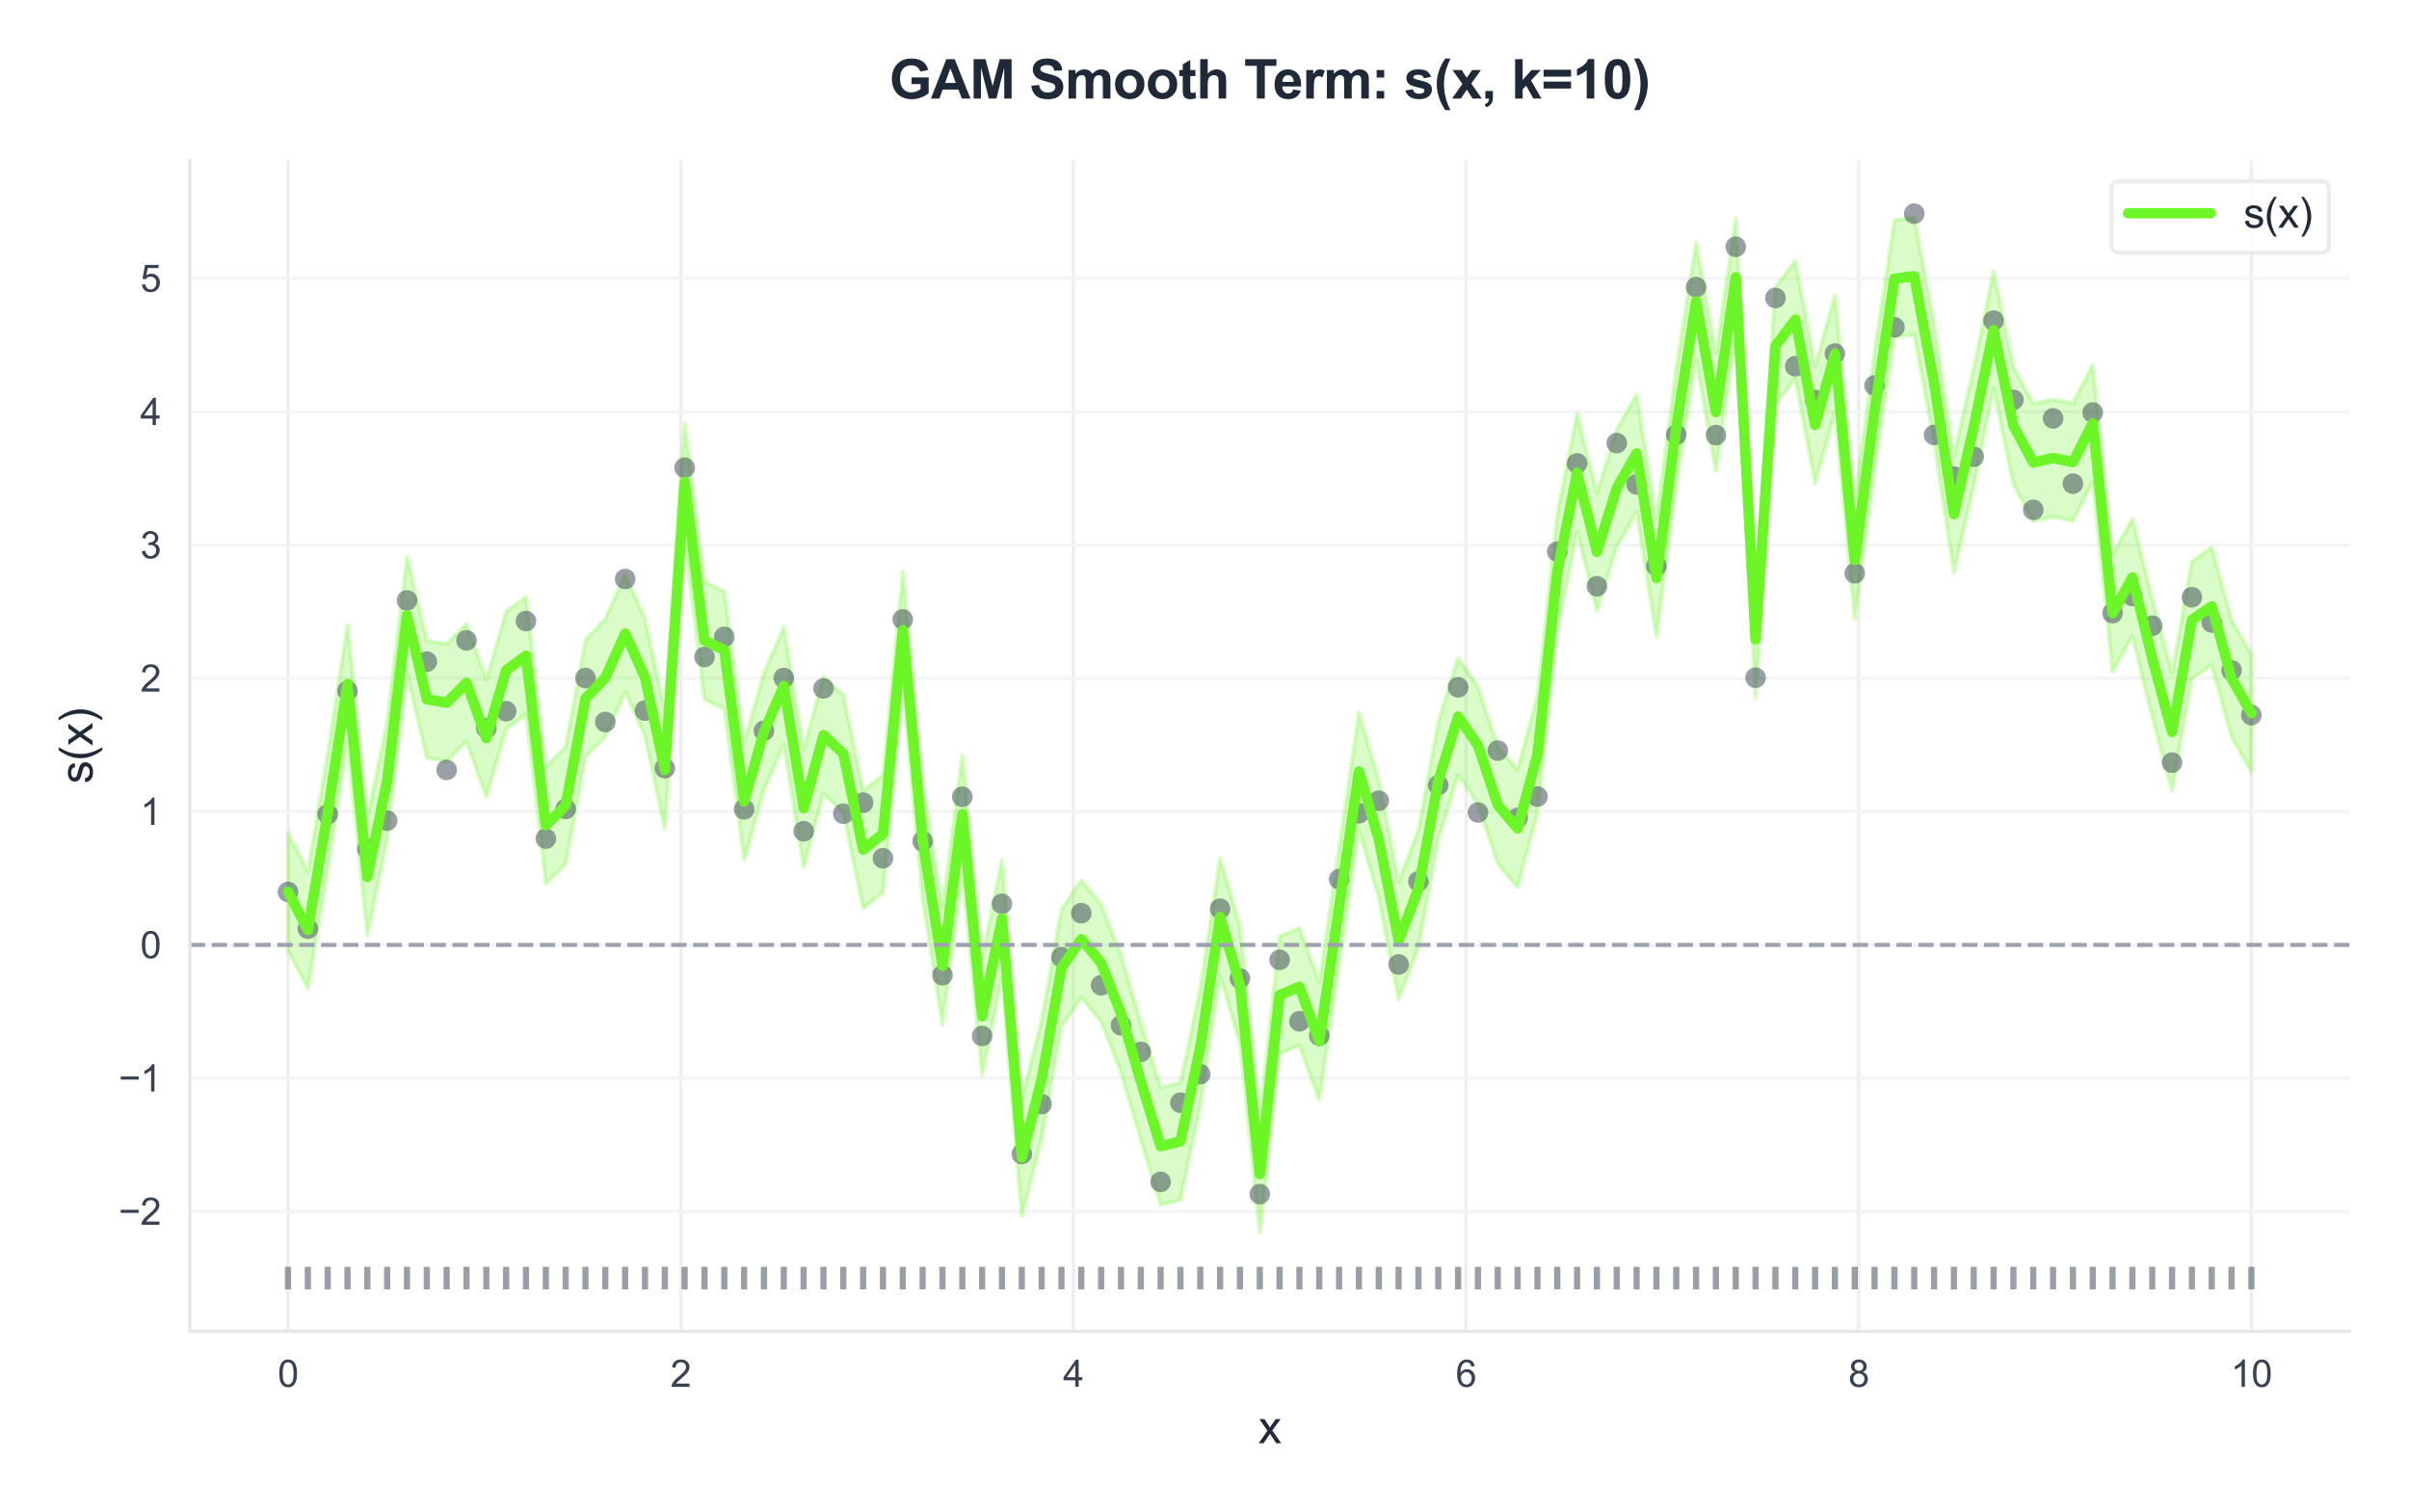 <?xml version="1.0" encoding="utf-8" standalone="no"?>
<!DOCTYPE svg PUBLIC "-//W3C//DTD SVG 1.1//EN"
  "http://www.w3.org/Graphics/SVG/1.1/DTD/svg11.dtd">
<svg xmlns:xlink="http://www.w3.org/1999/xlink" viewBox="0 0 583.534 366.154" xmlns="http://www.w3.org/2000/svg" version="1.1">
 <defs>
  <style type="text/css">*{stroke-linejoin: round; stroke-linecap: butt}</style>
 </defs>
 <g id="figure_1">
  <g id="patch_1">
   <path d="M 0 366.154 
L 583.534 366.154 
L 583.534 0 
L 0 0 
z
" style="fill: #ffffff"/>
  </g>
  <g id="axes_1">
   <g id="patch_2">
    <path d="M 45.984 322.464 
L 569.134 322.464 
L 569.134 38.864 
L 45.984 38.864 
z
" style="fill: #ffffff"/>
   </g>
   <g id="matplotlib.axis_1">
    <g id="xtick_1">
     <g id="line2d_1">
      <path d="M 69.764 322.464 
L 69.764 38.864 
" clip-path="url(#pe65f3ae5a9)" style="fill: none; stroke: #eeeeee; stroke-width: 0.8; stroke-linecap: round"/>
     </g>
     <g id="text_1">
      <!-- 0 -->
      <g style="fill: #374151" transform="translate(67.261 335.906) scale(0.09 -0.09)">
       <defs>
        <path id="ArialMT-30" d="M 266 2259 
Q 266 3072 433 3567 
Q 600 4063 929 4331 
Q 1259 4600 1759 4600 
Q 2128 4600 2406 4451 
Q 2684 4303 2865 4023 
Q 3047 3744 3150 3342 
Q 3253 2941 3253 2259 
Q 3253 1453 3087 958 
Q 2922 463 2592 192 
Q 2263 -78 1759 -78 
Q 1097 -78 719 397 
Q 266 969 266 2259 
z
M 844 2259 
Q 844 1131 1108 757 
Q 1372 384 1759 384 
Q 2147 384 2411 759 
Q 2675 1134 2675 2259 
Q 2675 3391 2411 3762 
Q 2147 4134 1753 4134 
Q 1366 4134 1134 3806 
Q 844 3388 844 2259 
z
" transform="scale(0.016)"/>
       </defs>
       <use xlink:href="#ArialMT-30"/>
      </g>
     </g>
    </g>
    <g id="xtick_2">
     <g id="line2d_2">
      <path d="M 164.882 322.464 
L 164.882 38.864 
" clip-path="url(#pe65f3ae5a9)" style="fill: none; stroke: #eeeeee; stroke-width: 0.8; stroke-linecap: round"/>
     </g>
     <g id="text_2">
      <!-- 2 -->
      <g style="fill: #374151" transform="translate(162.38 335.906) scale(0.09 -0.09)">
       <defs>
        <path id="ArialMT-32" d="M 3222 541 
L 3222 0 
L 194 0 
Q 188 203 259 391 
Q 375 700 629 1000 
Q 884 1300 1366 1694 
Q 2113 2306 2375 2664 
Q 2638 3022 2638 3341 
Q 2638 3675 2398 3904 
Q 2159 4134 1775 4134 
Q 1369 4134 1125 3890 
Q 881 3647 878 3216 
L 300 3275 
Q 359 3922 746 4261 
Q 1134 4600 1788 4600 
Q 2447 4600 2831 4234 
Q 3216 3869 3216 3328 
Q 3216 3053 3103 2787 
Q 2991 2522 2730 2228 
Q 2469 1934 1863 1422 
Q 1356 997 1212 845 
Q 1069 694 975 541 
L 3222 541 
z
" transform="scale(0.016)"/>
       </defs>
       <use xlink:href="#ArialMT-32"/>
      </g>
     </g>
    </g>
    <g id="xtick_3">
     <g id="line2d_3">
      <path d="M 260 322.464 
L 260 38.864 
" clip-path="url(#pe65f3ae5a9)" style="fill: none; stroke: #eeeeee; stroke-width: 0.8; stroke-linecap: round"/>
     </g>
     <g id="text_3">
      <!-- 4 -->
      <g style="fill: #374151" transform="translate(257.498 335.906) scale(0.09 -0.09)">
       <defs>
        <path id="ArialMT-34" d="M 2069 0 
L 2069 1097 
L 81 1097 
L 81 1613 
L 2172 4581 
L 2631 4581 
L 2631 1613 
L 3250 1613 
L 3250 1097 
L 2631 1097 
L 2631 0 
L 2069 0 
z
M 2069 1613 
L 2069 3678 
L 634 1613 
L 2069 1613 
z
" transform="scale(0.016)"/>
       </defs>
       <use xlink:href="#ArialMT-34"/>
      </g>
     </g>
    </g>
    <g id="xtick_4">
     <g id="line2d_4">
      <path d="M 355.118 322.464 
L 355.118 38.864 
" clip-path="url(#pe65f3ae5a9)" style="fill: none; stroke: #eeeeee; stroke-width: 0.8; stroke-linecap: round"/>
     </g>
     <g id="text_4">
      <!-- 6 -->
      <g style="fill: #374151" transform="translate(352.616 335.906) scale(0.09 -0.09)">
       <defs>
        <path id="ArialMT-36" d="M 3184 3459 
L 2625 3416 
Q 2550 3747 2413 3897 
Q 2184 4138 1850 4138 
Q 1581 4138 1378 3988 
Q 1113 3794 959 3422 
Q 806 3050 800 2363 
Q 1003 2672 1297 2822 
Q 1591 2972 1913 2972 
Q 2475 2972 2870 2558 
Q 3266 2144 3266 1488 
Q 3266 1056 3080 686 
Q 2894 316 2569 119 
Q 2244 -78 1831 -78 
Q 1128 -78 684 439 
Q 241 956 241 2144 
Q 241 3472 731 4075 
Q 1159 4600 1884 4600 
Q 2425 4600 2770 4297 
Q 3116 3994 3184 3459 
z
M 888 1484 
Q 888 1194 1011 928 
Q 1134 663 1356 523 
Q 1578 384 1822 384 
Q 2178 384 2434 671 
Q 2691 959 2691 1453 
Q 2691 1928 2437 2201 
Q 2184 2475 1800 2475 
Q 1419 2475 1153 2201 
Q 888 1928 888 1484 
z
" transform="scale(0.016)"/>
       </defs>
       <use xlink:href="#ArialMT-36"/>
      </g>
     </g>
    </g>
    <g id="xtick_5">
     <g id="line2d_5">
      <path d="M 450.236 322.464 
L 450.236 38.864 
" clip-path="url(#pe65f3ae5a9)" style="fill: none; stroke: #eeeeee; stroke-width: 0.8; stroke-linecap: round"/>
     </g>
     <g id="text_5">
      <!-- 8 -->
      <g style="fill: #374151" transform="translate(447.734 335.906) scale(0.09 -0.09)">
       <defs>
        <path id="ArialMT-38" d="M 1131 2484 
Q 781 2613 612 2850 
Q 444 3088 444 3419 
Q 444 3919 803 4259 
Q 1163 4600 1759 4600 
Q 2359 4600 2725 4251 
Q 3091 3903 3091 3403 
Q 3091 3084 2923 2848 
Q 2756 2613 2416 2484 
Q 2838 2347 3058 2040 
Q 3278 1734 3278 1309 
Q 3278 722 2862 322 
Q 2447 -78 1769 -78 
Q 1091 -78 675 323 
Q 259 725 259 1325 
Q 259 1772 486 2073 
Q 713 2375 1131 2484 
z
M 1019 3438 
Q 1019 3113 1228 2906 
Q 1438 2700 1772 2700 
Q 2097 2700 2305 2904 
Q 2513 3109 2513 3406 
Q 2513 3716 2298 3927 
Q 2084 4138 1766 4138 
Q 1444 4138 1231 3931 
Q 1019 3725 1019 3438 
z
M 838 1322 
Q 838 1081 952 856 
Q 1066 631 1291 507 
Q 1516 384 1775 384 
Q 2178 384 2440 643 
Q 2703 903 2703 1303 
Q 2703 1709 2433 1975 
Q 2163 2241 1756 2241 
Q 1359 2241 1098 1978 
Q 838 1716 838 1322 
z
" transform="scale(0.016)"/>
       </defs>
       <use xlink:href="#ArialMT-38"/>
      </g>
     </g>
    </g>
    <g id="xtick_6">
     <g id="line2d_6">
      <path d="M 545.355 322.464 
L 545.355 38.864 
" clip-path="url(#pe65f3ae5a9)" style="fill: none; stroke: #eeeeee; stroke-width: 0.8; stroke-linecap: round"/>
     </g>
     <g id="text_6">
      <!-- 10 -->
      <g style="fill: #374151" transform="translate(540.35 335.906) scale(0.09 -0.09)">
       <defs>
        <path id="ArialMT-31" d="M 2384 0 
L 1822 0 
L 1822 3584 
Q 1619 3391 1289 3197 
Q 959 3003 697 2906 
L 697 3450 
Q 1169 3672 1522 3987 
Q 1875 4303 2022 4600 
L 2384 4600 
L 2384 0 
z
" transform="scale(0.016)"/>
       </defs>
       <use xlink:href="#ArialMT-31"/>
       <use xlink:href="#ArialMT-30" transform="translate(55.615 0)"/>
      </g>
     </g>
    </g>
    <g id="text_7">
     <!-- x -->
     <g style="fill: #1f2937" transform="translate(304.809 349.568) scale(0.11 -0.11)">
      <defs>
       <path id="ArialMT-78" d="M 47 0 
L 1259 1725 
L 138 3319 
L 841 3319 
L 1350 2541 
Q 1494 2319 1581 2169 
Q 1719 2375 1834 2534 
L 2394 3319 
L 3066 3319 
L 1919 1756 
L 3153 0 
L 2463 0 
L 1781 1031 
L 1600 1309 
L 728 0 
L 47 0 
z
" transform="scale(0.016)"/>
      </defs>
      <use xlink:href="#ArialMT-78"/>
     </g>
    </g>
   </g>
   <g id="matplotlib.axis_2">
    <g id="ytick_1">
     <g id="line2d_7">
      <path d="M 45.984 293.431 
L 569.134 293.431 
" clip-path="url(#pe65f3ae5a9)" style="fill: none; stroke: #f3f4f6; stroke-width: 0.8; stroke-linecap: round"/>
     </g>
     <g id="text_8">
      <!-- −2 -->
      <g style="fill: #374151" transform="translate(28.723 296.652) scale(0.09 -0.09)">
       <defs>
        <path id="ArialMT-2212" d="M 3381 1997 
L 356 1997 
L 356 2522 
L 3381 2522 
L 3381 1997 
z
" transform="scale(0.016)"/>
       </defs>
       <use xlink:href="#ArialMT-2212"/>
       <use xlink:href="#ArialMT-32" transform="translate(58.398 0)"/>
      </g>
     </g>
    </g>
    <g id="ytick_2">
     <g id="line2d_8">
      <path d="M 45.984 261.147 
L 569.134 261.147 
" clip-path="url(#pe65f3ae5a9)" style="fill: none; stroke: #f3f4f6; stroke-width: 0.8; stroke-linecap: round"/>
     </g>
     <g id="text_9">
      <!-- −1 -->
      <g style="fill: #374151" transform="translate(28.723 264.368) scale(0.09 -0.09)">
       <use xlink:href="#ArialMT-2212"/>
       <use xlink:href="#ArialMT-31" transform="translate(58.398 0)"/>
      </g>
     </g>
    </g>
    <g id="ytick_3">
     <g id="line2d_9">
      <path d="M 45.984 228.864 
L 569.134 228.864 
" clip-path="url(#pe65f3ae5a9)" style="fill: none; stroke: #f3f4f6; stroke-width: 0.8; stroke-linecap: round"/>
     </g>
     <g id="text_10">
      <!-- 0 -->
      <g style="fill: #374151" transform="translate(33.979 232.085) scale(0.09 -0.09)">
       <use xlink:href="#ArialMT-30"/>
      </g>
     </g>
    </g>
    <g id="ytick_4">
     <g id="line2d_10">
      <path d="M 45.984 196.58 
L 569.134 196.58 
" clip-path="url(#pe65f3ae5a9)" style="fill: none; stroke: #f3f4f6; stroke-width: 0.8; stroke-linecap: round"/>
     </g>
     <g id="text_11">
      <!-- 1 -->
      <g style="fill: #374151" transform="translate(33.979 199.801) scale(0.09 -0.09)">
       <use xlink:href="#ArialMT-31"/>
      </g>
     </g>
    </g>
    <g id="ytick_5">
     <g id="line2d_11">
      <path d="M 45.984 164.297 
L 569.134 164.297 
" clip-path="url(#pe65f3ae5a9)" style="fill: none; stroke: #f3f4f6; stroke-width: 0.8; stroke-linecap: round"/>
     </g>
     <g id="text_12">
      <!-- 2 -->
      <g style="fill: #374151" transform="translate(33.979 167.518) scale(0.09 -0.09)">
       <use xlink:href="#ArialMT-32"/>
      </g>
     </g>
    </g>
    <g id="ytick_6">
     <g id="line2d_12">
      <path d="M 45.984 132.013 
L 569.134 132.013 
" clip-path="url(#pe65f3ae5a9)" style="fill: none; stroke: #f3f4f6; stroke-width: 0.8; stroke-linecap: round"/>
     </g>
     <g id="text_13">
      <!-- 3 -->
      <g style="fill: #374151" transform="translate(33.979 135.234) scale(0.09 -0.09)">
       <defs>
        <path id="ArialMT-33" d="M 269 1209 
L 831 1284 
Q 928 806 1161 595 
Q 1394 384 1728 384 
Q 2125 384 2398 659 
Q 2672 934 2672 1341 
Q 2672 1728 2419 1979 
Q 2166 2231 1775 2231 
Q 1616 2231 1378 2169 
L 1441 2663 
Q 1497 2656 1531 2656 
Q 1891 2656 2178 2843 
Q 2466 3031 2466 3422 
Q 2466 3731 2256 3934 
Q 2047 4138 1716 4138 
Q 1388 4138 1169 3931 
Q 950 3725 888 3313 
L 325 3413 
Q 428 3978 793 4289 
Q 1159 4600 1703 4600 
Q 2078 4600 2393 4439 
Q 2709 4278 2876 4000 
Q 3044 3722 3044 3409 
Q 3044 3113 2884 2869 
Q 2725 2625 2413 2481 
Q 2819 2388 3044 2092 
Q 3269 1797 3269 1353 
Q 3269 753 2831 336 
Q 2394 -81 1725 -81 
Q 1122 -81 723 278 
Q 325 638 269 1209 
z
" transform="scale(0.016)"/>
       </defs>
       <use xlink:href="#ArialMT-33"/>
      </g>
     </g>
    </g>
    <g id="ytick_7">
     <g id="line2d_13">
      <path d="M 45.984 99.73 
L 569.134 99.73 
" clip-path="url(#pe65f3ae5a9)" style="fill: none; stroke: #f3f4f6; stroke-width: 0.8; stroke-linecap: round"/>
     </g>
     <g id="text_14">
      <!-- 4 -->
      <g style="fill: #374151" transform="translate(33.979 102.951) scale(0.09 -0.09)">
       <use xlink:href="#ArialMT-34"/>
      </g>
     </g>
    </g>
    <g id="ytick_8">
     <g id="line2d_14">
      <path d="M 45.984 67.446 
L 569.134 67.446 
" clip-path="url(#pe65f3ae5a9)" style="fill: none; stroke: #f3f4f6; stroke-width: 0.8; stroke-linecap: round"/>
     </g>
     <g id="text_15">
      <!-- 5 -->
      <g style="fill: #374151" transform="translate(33.979 70.667) scale(0.09 -0.09)">
       <defs>
        <path id="ArialMT-35" d="M 266 1200 
L 856 1250 
Q 922 819 1161 601 
Q 1400 384 1738 384 
Q 2144 384 2425 690 
Q 2706 997 2706 1503 
Q 2706 1984 2436 2262 
Q 2166 2541 1728 2541 
Q 1456 2541 1237 2417 
Q 1019 2294 894 2097 
L 366 2166 
L 809 4519 
L 3088 4519 
L 3088 3981 
L 1259 3981 
L 1013 2750 
Q 1425 3038 1878 3038 
Q 2478 3038 2890 2622 
Q 3303 2206 3303 1553 
Q 3303 931 2941 478 
Q 2500 -78 1738 -78 
Q 1113 -78 717 272 
Q 322 622 266 1200 
z
" transform="scale(0.016)"/>
       </defs>
       <use xlink:href="#ArialMT-35"/>
      </g>
     </g>
    </g>
    <g id="text_16">
     <!-- s(x) -->
     <g style="fill: #1f2937" transform="translate(22.408 189.826) rotate(-90) scale(0.11 -0.11)">
      <defs>
       <path id="ArialMT-73" d="M 197 991 
L 753 1078 
Q 800 744 1014 566 
Q 1228 388 1613 388 
Q 2000 388 2187 545 
Q 2375 703 2375 916 
Q 2375 1106 2209 1216 
Q 2094 1291 1634 1406 
Q 1016 1563 777 1677 
Q 538 1791 414 1992 
Q 291 2194 291 2438 
Q 291 2659 392 2848 
Q 494 3038 669 3163 
Q 800 3259 1026 3326 
Q 1253 3394 1513 3394 
Q 1903 3394 2198 3281 
Q 2494 3169 2634 2976 
Q 2775 2784 2828 2463 
L 2278 2388 
Q 2241 2644 2061 2787 
Q 1881 2931 1553 2931 
Q 1166 2931 1000 2803 
Q 834 2675 834 2503 
Q 834 2394 903 2306 
Q 972 2216 1119 2156 
Q 1203 2125 1616 2013 
Q 2213 1853 2448 1751 
Q 2684 1650 2818 1456 
Q 2953 1263 2953 975 
Q 2953 694 2789 445 
Q 2625 197 2315 61 
Q 2006 -75 1616 -75 
Q 969 -75 630 194 
Q 291 463 197 991 
z
" transform="scale(0.016)"/>
       <path id="ArialMT-28" d="M 1497 -1347 
Q 1031 -759 709 28 
Q 388 816 388 1659 
Q 388 2403 628 3084 
Q 909 3875 1497 4659 
L 1900 4659 
Q 1522 4009 1400 3731 
Q 1209 3300 1100 2831 
Q 966 2247 966 1656 
Q 966 153 1900 -1347 
L 1497 -1347 
z
" transform="scale(0.016)"/>
       <path id="ArialMT-29" d="M 791 -1347 
L 388 -1347 
Q 1322 153 1322 1656 
Q 1322 2244 1188 2822 
Q 1081 3291 891 3722 
Q 769 4003 388 4659 
L 791 4659 
Q 1378 3875 1659 3084 
Q 1900 2403 1900 1659 
Q 1900 816 1576 28 
Q 1253 -759 791 -1347 
z
" transform="scale(0.016)"/>
      </defs>
      <use xlink:href="#ArialMT-73"/>
      <use xlink:href="#ArialMT-28" transform="translate(50 0)"/>
      <use xlink:href="#ArialMT-78" transform="translate(83.301 0)"/>
      <use xlink:href="#ArialMT-29" transform="translate(133.301 0)"/>
     </g>
    </g>
   </g>
   <g id="PathCollection_1">
    <defs>
     <path id="m4940ec270d" d="M 0 2.739 
L 0 -2.739 
" style="stroke: #374151; stroke-opacity: 0.5; stroke-width: 1.5"/>
    </defs>
    <g clip-path="url(#pe65f3ae5a9)">
     <use xlink:href="#m4940ec270d" x="69.764" y="309.573" style="fill: #374151; fill-opacity: 0.5; stroke: #374151; stroke-opacity: 0.5; stroke-width: 1.5"/>
     <use xlink:href="#m4940ec270d" x="74.568" y="309.573" style="fill: #374151; fill-opacity: 0.5; stroke: #374151; stroke-opacity: 0.5; stroke-width: 1.5"/>
     <use xlink:href="#m4940ec270d" x="79.372" y="309.573" style="fill: #374151; fill-opacity: 0.5; stroke: #374151; stroke-opacity: 0.5; stroke-width: 1.5"/>
     <use xlink:href="#m4940ec270d" x="84.176" y="309.573" style="fill: #374151; fill-opacity: 0.5; stroke: #374151; stroke-opacity: 0.5; stroke-width: 1.5"/>
     <use xlink:href="#m4940ec270d" x="88.98" y="309.573" style="fill: #374151; fill-opacity: 0.5; stroke: #374151; stroke-opacity: 0.5; stroke-width: 1.5"/>
     <use xlink:href="#m4940ec270d" x="93.784" y="309.573" style="fill: #374151; fill-opacity: 0.5; stroke: #374151; stroke-opacity: 0.5; stroke-width: 1.5"/>
     <use xlink:href="#m4940ec270d" x="98.587" y="309.573" style="fill: #374151; fill-opacity: 0.5; stroke: #374151; stroke-opacity: 0.5; stroke-width: 1.5"/>
     <use xlink:href="#m4940ec270d" x="103.391" y="309.573" style="fill: #374151; fill-opacity: 0.5; stroke: #374151; stroke-opacity: 0.5; stroke-width: 1.5"/>
     <use xlink:href="#m4940ec270d" x="108.195" y="309.573" style="fill: #374151; fill-opacity: 0.5; stroke: #374151; stroke-opacity: 0.5; stroke-width: 1.5"/>
     <use xlink:href="#m4940ec270d" x="112.999" y="309.573" style="fill: #374151; fill-opacity: 0.5; stroke: #374151; stroke-opacity: 0.5; stroke-width: 1.5"/>
     <use xlink:href="#m4940ec270d" x="117.803" y="309.573" style="fill: #374151; fill-opacity: 0.5; stroke: #374151; stroke-opacity: 0.5; stroke-width: 1.5"/>
     <use xlink:href="#m4940ec270d" x="122.607" y="309.573" style="fill: #374151; fill-opacity: 0.5; stroke: #374151; stroke-opacity: 0.5; stroke-width: 1.5"/>
     <use xlink:href="#m4940ec270d" x="127.411" y="309.573" style="fill: #374151; fill-opacity: 0.5; stroke: #374151; stroke-opacity: 0.5; stroke-width: 1.5"/>
     <use xlink:href="#m4940ec270d" x="132.215" y="309.573" style="fill: #374151; fill-opacity: 0.5; stroke: #374151; stroke-opacity: 0.5; stroke-width: 1.5"/>
     <use xlink:href="#m4940ec270d" x="137.019" y="309.573" style="fill: #374151; fill-opacity: 0.5; stroke: #374151; stroke-opacity: 0.5; stroke-width: 1.5"/>
     <use xlink:href="#m4940ec270d" x="141.823" y="309.573" style="fill: #374151; fill-opacity: 0.5; stroke: #374151; stroke-opacity: 0.5; stroke-width: 1.5"/>
     <use xlink:href="#m4940ec270d" x="146.627" y="309.573" style="fill: #374151; fill-opacity: 0.5; stroke: #374151; stroke-opacity: 0.5; stroke-width: 1.5"/>
     <use xlink:href="#m4940ec270d" x="151.431" y="309.573" style="fill: #374151; fill-opacity: 0.5; stroke: #374151; stroke-opacity: 0.5; stroke-width: 1.5"/>
     <use xlink:href="#m4940ec270d" x="156.235" y="309.573" style="fill: #374151; fill-opacity: 0.5; stroke: #374151; stroke-opacity: 0.5; stroke-width: 1.5"/>
     <use xlink:href="#m4940ec270d" x="161.039" y="309.573" style="fill: #374151; fill-opacity: 0.5; stroke: #374151; stroke-opacity: 0.5; stroke-width: 1.5"/>
     <use xlink:href="#m4940ec270d" x="165.843" y="309.573" style="fill: #374151; fill-opacity: 0.5; stroke: #374151; stroke-opacity: 0.5; stroke-width: 1.5"/>
     <use xlink:href="#m4940ec270d" x="170.647" y="309.573" style="fill: #374151; fill-opacity: 0.5; stroke: #374151; stroke-opacity: 0.5; stroke-width: 1.5"/>
     <use xlink:href="#m4940ec270d" x="175.451" y="309.573" style="fill: #374151; fill-opacity: 0.5; stroke: #374151; stroke-opacity: 0.5; stroke-width: 1.5"/>
     <use xlink:href="#m4940ec270d" x="180.255" y="309.573" style="fill: #374151; fill-opacity: 0.5; stroke: #374151; stroke-opacity: 0.5; stroke-width: 1.5"/>
     <use xlink:href="#m4940ec270d" x="185.059" y="309.573" style="fill: #374151; fill-opacity: 0.5; stroke: #374151; stroke-opacity: 0.5; stroke-width: 1.5"/>
     <use xlink:href="#m4940ec270d" x="189.862" y="309.573" style="fill: #374151; fill-opacity: 0.5; stroke: #374151; stroke-opacity: 0.5; stroke-width: 1.5"/>
     <use xlink:href="#m4940ec270d" x="194.666" y="309.573" style="fill: #374151; fill-opacity: 0.5; stroke: #374151; stroke-opacity: 0.5; stroke-width: 1.5"/>
     <use xlink:href="#m4940ec270d" x="199.47" y="309.573" style="fill: #374151; fill-opacity: 0.5; stroke: #374151; stroke-opacity: 0.5; stroke-width: 1.5"/>
     <use xlink:href="#m4940ec270d" x="204.274" y="309.573" style="fill: #374151; fill-opacity: 0.5; stroke: #374151; stroke-opacity: 0.5; stroke-width: 1.5"/>
     <use xlink:href="#m4940ec270d" x="209.078" y="309.573" style="fill: #374151; fill-opacity: 0.5; stroke: #374151; stroke-opacity: 0.5; stroke-width: 1.5"/>
     <use xlink:href="#m4940ec270d" x="213.882" y="309.573" style="fill: #374151; fill-opacity: 0.5; stroke: #374151; stroke-opacity: 0.5; stroke-width: 1.5"/>
     <use xlink:href="#m4940ec270d" x="218.686" y="309.573" style="fill: #374151; fill-opacity: 0.5; stroke: #374151; stroke-opacity: 0.5; stroke-width: 1.5"/>
     <use xlink:href="#m4940ec270d" x="223.49" y="309.573" style="fill: #374151; fill-opacity: 0.5; stroke: #374151; stroke-opacity: 0.5; stroke-width: 1.5"/>
     <use xlink:href="#m4940ec270d" x="228.294" y="309.573" style="fill: #374151; fill-opacity: 0.5; stroke: #374151; stroke-opacity: 0.5; stroke-width: 1.5"/>
     <use xlink:href="#m4940ec270d" x="233.098" y="309.573" style="fill: #374151; fill-opacity: 0.5; stroke: #374151; stroke-opacity: 0.5; stroke-width: 1.5"/>
     <use xlink:href="#m4940ec270d" x="237.902" y="309.573" style="fill: #374151; fill-opacity: 0.5; stroke: #374151; stroke-opacity: 0.5; stroke-width: 1.5"/>
     <use xlink:href="#m4940ec270d" x="242.706" y="309.573" style="fill: #374151; fill-opacity: 0.5; stroke: #374151; stroke-opacity: 0.5; stroke-width: 1.5"/>
     <use xlink:href="#m4940ec270d" x="247.51" y="309.573" style="fill: #374151; fill-opacity: 0.5; stroke: #374151; stroke-opacity: 0.5; stroke-width: 1.5"/>
     <use xlink:href="#m4940ec270d" x="252.314" y="309.573" style="fill: #374151; fill-opacity: 0.5; stroke: #374151; stroke-opacity: 0.5; stroke-width: 1.5"/>
     <use xlink:href="#m4940ec270d" x="257.118" y="309.573" style="fill: #374151; fill-opacity: 0.5; stroke: #374151; stroke-opacity: 0.5; stroke-width: 1.5"/>
     <use xlink:href="#m4940ec270d" x="261.922" y="309.573" style="fill: #374151; fill-opacity: 0.5; stroke: #374151; stroke-opacity: 0.5; stroke-width: 1.5"/>
     <use xlink:href="#m4940ec270d" x="266.726" y="309.573" style="fill: #374151; fill-opacity: 0.5; stroke: #374151; stroke-opacity: 0.5; stroke-width: 1.5"/>
     <use xlink:href="#m4940ec270d" x="271.53" y="309.573" style="fill: #374151; fill-opacity: 0.5; stroke: #374151; stroke-opacity: 0.5; stroke-width: 1.5"/>
     <use xlink:href="#m4940ec270d" x="276.334" y="309.573" style="fill: #374151; fill-opacity: 0.5; stroke: #374151; stroke-opacity: 0.5; stroke-width: 1.5"/>
     <use xlink:href="#m4940ec270d" x="281.138" y="309.573" style="fill: #374151; fill-opacity: 0.5; stroke: #374151; stroke-opacity: 0.5; stroke-width: 1.5"/>
     <use xlink:href="#m4940ec270d" x="285.941" y="309.573" style="fill: #374151; fill-opacity: 0.5; stroke: #374151; stroke-opacity: 0.5; stroke-width: 1.5"/>
     <use xlink:href="#m4940ec270d" x="290.745" y="309.573" style="fill: #374151; fill-opacity: 0.5; stroke: #374151; stroke-opacity: 0.5; stroke-width: 1.5"/>
     <use xlink:href="#m4940ec270d" x="295.549" y="309.573" style="fill: #374151; fill-opacity: 0.5; stroke: #374151; stroke-opacity: 0.5; stroke-width: 1.5"/>
     <use xlink:href="#m4940ec270d" x="300.353" y="309.573" style="fill: #374151; fill-opacity: 0.5; stroke: #374151; stroke-opacity: 0.5; stroke-width: 1.5"/>
     <use xlink:href="#m4940ec270d" x="305.157" y="309.573" style="fill: #374151; fill-opacity: 0.5; stroke: #374151; stroke-opacity: 0.5; stroke-width: 1.5"/>
     <use xlink:href="#m4940ec270d" x="309.961" y="309.573" style="fill: #374151; fill-opacity: 0.5; stroke: #374151; stroke-opacity: 0.5; stroke-width: 1.5"/>
     <use xlink:href="#m4940ec270d" x="314.765" y="309.573" style="fill: #374151; fill-opacity: 0.5; stroke: #374151; stroke-opacity: 0.5; stroke-width: 1.5"/>
     <use xlink:href="#m4940ec270d" x="319.569" y="309.573" style="fill: #374151; fill-opacity: 0.5; stroke: #374151; stroke-opacity: 0.5; stroke-width: 1.5"/>
     <use xlink:href="#m4940ec270d" x="324.373" y="309.573" style="fill: #374151; fill-opacity: 0.5; stroke: #374151; stroke-opacity: 0.5; stroke-width: 1.5"/>
     <use xlink:href="#m4940ec270d" x="329.177" y="309.573" style="fill: #374151; fill-opacity: 0.5; stroke: #374151; stroke-opacity: 0.5; stroke-width: 1.5"/>
     <use xlink:href="#m4940ec270d" x="333.981" y="309.573" style="fill: #374151; fill-opacity: 0.5; stroke: #374151; stroke-opacity: 0.5; stroke-width: 1.5"/>
     <use xlink:href="#m4940ec270d" x="338.785" y="309.573" style="fill: #374151; fill-opacity: 0.5; stroke: #374151; stroke-opacity: 0.5; stroke-width: 1.5"/>
     <use xlink:href="#m4940ec270d" x="343.589" y="309.573" style="fill: #374151; fill-opacity: 0.5; stroke: #374151; stroke-opacity: 0.5; stroke-width: 1.5"/>
     <use xlink:href="#m4940ec270d" x="348.393" y="309.573" style="fill: #374151; fill-opacity: 0.5; stroke: #374151; stroke-opacity: 0.5; stroke-width: 1.5"/>
     <use xlink:href="#m4940ec270d" x="353.197" y="309.573" style="fill: #374151; fill-opacity: 0.5; stroke: #374151; stroke-opacity: 0.5; stroke-width: 1.5"/>
     <use xlink:href="#m4940ec270d" x="358.001" y="309.573" style="fill: #374151; fill-opacity: 0.5; stroke: #374151; stroke-opacity: 0.5; stroke-width: 1.5"/>
     <use xlink:href="#m4940ec270d" x="362.805" y="309.573" style="fill: #374151; fill-opacity: 0.5; stroke: #374151; stroke-opacity: 0.5; stroke-width: 1.5"/>
     <use xlink:href="#m4940ec270d" x="367.609" y="309.573" style="fill: #374151; fill-opacity: 0.5; stroke: #374151; stroke-opacity: 0.5; stroke-width: 1.5"/>
     <use xlink:href="#m4940ec270d" x="372.413" y="309.573" style="fill: #374151; fill-opacity: 0.5; stroke: #374151; stroke-opacity: 0.5; stroke-width: 1.5"/>
     <use xlink:href="#m4940ec270d" x="377.216" y="309.573" style="fill: #374151; fill-opacity: 0.5; stroke: #374151; stroke-opacity: 0.5; stroke-width: 1.5"/>
     <use xlink:href="#m4940ec270d" x="382.02" y="309.573" style="fill: #374151; fill-opacity: 0.5; stroke: #374151; stroke-opacity: 0.5; stroke-width: 1.5"/>
     <use xlink:href="#m4940ec270d" x="386.824" y="309.573" style="fill: #374151; fill-opacity: 0.5; stroke: #374151; stroke-opacity: 0.5; stroke-width: 1.5"/>
     <use xlink:href="#m4940ec270d" x="391.628" y="309.573" style="fill: #374151; fill-opacity: 0.5; stroke: #374151; stroke-opacity: 0.5; stroke-width: 1.5"/>
     <use xlink:href="#m4940ec270d" x="396.432" y="309.573" style="fill: #374151; fill-opacity: 0.5; stroke: #374151; stroke-opacity: 0.5; stroke-width: 1.5"/>
     <use xlink:href="#m4940ec270d" x="401.236" y="309.573" style="fill: #374151; fill-opacity: 0.5; stroke: #374151; stroke-opacity: 0.5; stroke-width: 1.5"/>
     <use xlink:href="#m4940ec270d" x="406.04" y="309.573" style="fill: #374151; fill-opacity: 0.5; stroke: #374151; stroke-opacity: 0.5; stroke-width: 1.5"/>
     <use xlink:href="#m4940ec270d" x="410.844" y="309.573" style="fill: #374151; fill-opacity: 0.5; stroke: #374151; stroke-opacity: 0.5; stroke-width: 1.5"/>
     <use xlink:href="#m4940ec270d" x="415.648" y="309.573" style="fill: #374151; fill-opacity: 0.5; stroke: #374151; stroke-opacity: 0.5; stroke-width: 1.5"/>
     <use xlink:href="#m4940ec270d" x="420.452" y="309.573" style="fill: #374151; fill-opacity: 0.5; stroke: #374151; stroke-opacity: 0.5; stroke-width: 1.5"/>
     <use xlink:href="#m4940ec270d" x="425.256" y="309.573" style="fill: #374151; fill-opacity: 0.5; stroke: #374151; stroke-opacity: 0.5; stroke-width: 1.5"/>
     <use xlink:href="#m4940ec270d" x="430.06" y="309.573" style="fill: #374151; fill-opacity: 0.5; stroke: #374151; stroke-opacity: 0.5; stroke-width: 1.5"/>
     <use xlink:href="#m4940ec270d" x="434.864" y="309.573" style="fill: #374151; fill-opacity: 0.5; stroke: #374151; stroke-opacity: 0.5; stroke-width: 1.5"/>
     <use xlink:href="#m4940ec270d" x="439.668" y="309.573" style="fill: #374151; fill-opacity: 0.5; stroke: #374151; stroke-opacity: 0.5; stroke-width: 1.5"/>
     <use xlink:href="#m4940ec270d" x="444.472" y="309.573" style="fill: #374151; fill-opacity: 0.5; stroke: #374151; stroke-opacity: 0.5; stroke-width: 1.5"/>
     <use xlink:href="#m4940ec270d" x="449.276" y="309.573" style="fill: #374151; fill-opacity: 0.5; stroke: #374151; stroke-opacity: 0.5; stroke-width: 1.5"/>
     <use xlink:href="#m4940ec270d" x="454.08" y="309.573" style="fill: #374151; fill-opacity: 0.5; stroke: #374151; stroke-opacity: 0.5; stroke-width: 1.5"/>
     <use xlink:href="#m4940ec270d" x="458.884" y="309.573" style="fill: #374151; fill-opacity: 0.5; stroke: #374151; stroke-opacity: 0.5; stroke-width: 1.5"/>
     <use xlink:href="#m4940ec270d" x="463.688" y="309.573" style="fill: #374151; fill-opacity: 0.5; stroke: #374151; stroke-opacity: 0.5; stroke-width: 1.5"/>
     <use xlink:href="#m4940ec270d" x="468.491" y="309.573" style="fill: #374151; fill-opacity: 0.5; stroke: #374151; stroke-opacity: 0.5; stroke-width: 1.5"/>
     <use xlink:href="#m4940ec270d" x="473.295" y="309.573" style="fill: #374151; fill-opacity: 0.5; stroke: #374151; stroke-opacity: 0.5; stroke-width: 1.5"/>
     <use xlink:href="#m4940ec270d" x="478.099" y="309.573" style="fill: #374151; fill-opacity: 0.5; stroke: #374151; stroke-opacity: 0.5; stroke-width: 1.5"/>
     <use xlink:href="#m4940ec270d" x="482.903" y="309.573" style="fill: #374151; fill-opacity: 0.5; stroke: #374151; stroke-opacity: 0.5; stroke-width: 1.5"/>
     <use xlink:href="#m4940ec270d" x="487.707" y="309.573" style="fill: #374151; fill-opacity: 0.5; stroke: #374151; stroke-opacity: 0.5; stroke-width: 1.5"/>
     <use xlink:href="#m4940ec270d" x="492.511" y="309.573" style="fill: #374151; fill-opacity: 0.5; stroke: #374151; stroke-opacity: 0.5; stroke-width: 1.5"/>
     <use xlink:href="#m4940ec270d" x="497.315" y="309.573" style="fill: #374151; fill-opacity: 0.5; stroke: #374151; stroke-opacity: 0.5; stroke-width: 1.5"/>
     <use xlink:href="#m4940ec270d" x="502.119" y="309.573" style="fill: #374151; fill-opacity: 0.5; stroke: #374151; stroke-opacity: 0.5; stroke-width: 1.5"/>
     <use xlink:href="#m4940ec270d" x="506.923" y="309.573" style="fill: #374151; fill-opacity: 0.5; stroke: #374151; stroke-opacity: 0.5; stroke-width: 1.5"/>
     <use xlink:href="#m4940ec270d" x="511.727" y="309.573" style="fill: #374151; fill-opacity: 0.5; stroke: #374151; stroke-opacity: 0.5; stroke-width: 1.5"/>
     <use xlink:href="#m4940ec270d" x="516.531" y="309.573" style="fill: #374151; fill-opacity: 0.5; stroke: #374151; stroke-opacity: 0.5; stroke-width: 1.5"/>
     <use xlink:href="#m4940ec270d" x="521.335" y="309.573" style="fill: #374151; fill-opacity: 0.5; stroke: #374151; stroke-opacity: 0.5; stroke-width: 1.5"/>
     <use xlink:href="#m4940ec270d" x="526.139" y="309.573" style="fill: #374151; fill-opacity: 0.5; stroke: #374151; stroke-opacity: 0.5; stroke-width: 1.5"/>
     <use xlink:href="#m4940ec270d" x="530.943" y="309.573" style="fill: #374151; fill-opacity: 0.5; stroke: #374151; stroke-opacity: 0.5; stroke-width: 1.5"/>
     <use xlink:href="#m4940ec270d" x="535.747" y="309.573" style="fill: #374151; fill-opacity: 0.5; stroke: #374151; stroke-opacity: 0.5; stroke-width: 1.5"/>
     <use xlink:href="#m4940ec270d" x="540.551" y="309.573" style="fill: #374151; fill-opacity: 0.5; stroke: #374151; stroke-opacity: 0.5; stroke-width: 1.5"/>
     <use xlink:href="#m4940ec270d" x="545.355" y="309.573" style="fill: #374151; fill-opacity: 0.5; stroke: #374151; stroke-opacity: 0.5; stroke-width: 1.5"/>
    </g>
   </g>
   <g id="FillBetweenPolyCollection_1">
    <defs>
     <path id="m132f04fe08" d="M 69.764 -164.397 
L 69.764 -135.958 
L 74.568 -126.689 
L 79.372 -155.094 
L 84.176 -186.26 
L 88.98 -139.526 
L 93.784 -162.939 
L 98.587 -202.883 
L 103.391 -182.562 
L 108.195 -181.736 
L 112.999 -186.57 
L 117.803 -173.13 
L 122.607 -189.583 
L 127.411 -193.095 
L 132.215 -152.018 
L 137.019 -156.849 
L 141.823 -182.745 
L 146.627 -187.783 
L 151.431 -198.481 
L 156.235 -187.882 
L 161.039 -165.431 
L 165.843 -235.202 
L 170.647 -196.782 
L 175.451 -194.473 
L 180.255 -157.809 
L 185.059 -174.73 
L 189.862 -185.828 
L 194.666 -156.154 
L 199.47 -173.87 
L 204.274 -169.385 
L 209.078 -146.158 
L 213.882 -150.005 
L 218.686 -199.303 
L 223.49 -148.388 
L 228.294 -117.998 
L 233.098 -154.802 
L 237.902 -105.762 
L 242.706 -129.437 
L 247.51 -71.556 
L 252.314 -90.523 
L 257.118 -117.507 
L 261.922 -124.459 
L 266.726 -118.687 
L 271.53 -106.478 
L 276.334 -90.028 
L 281.138 -74.29 
L 285.941 -75.493 
L 290.745 -98.311 
L 295.549 -129.851 
L 300.353 -113.406 
L 305.157 -67.523 
L 309.961 -110.93 
L 314.765 -112.928 
L 319.569 -99.71 
L 324.373 -132.271 
L 329.177 -165.082 
L 333.981 -148.641 
L 338.785 -124.071 
L 343.589 -136.715 
L 348.393 -162.773 
L 353.197 -178.368 
L 358.001 -171.388 
L 362.805 -156.935 
L 367.609 -151.282 
L 372.413 -169.201 
L 377.216 -213.287 
L 382.02 -237.43 
L 386.824 -218.284 
L 391.628 -233.693 
L 396.432 -242.131 
L 401.236 -211.925 
L 406.04 -248.458 
L 410.844 -278.959 
L 415.648 -252.111 
L 420.452 -284.776 
L 425.256 -197.085 
L 430.06 -268.115 
L 434.864 -274.51 
L 439.668 -249.014 
L 444.472 -266.283 
L 449.276 -216.296 
L 454.08 -252.322 
L 458.884 -284.43 
L 463.688 -285.038 
L 468.491 -259.176 
L 473.295 -227.392 
L 478.099 -248.561 
L 482.903 -271.999 
L 487.707 -248.84 
L 492.511 -239.902 
L 497.315 -240.993 
L 502.119 -240 
L 506.923 -249.407 
L 511.727 -203.429 
L 516.531 -212.077 
L 521.335 -192.484 
L 526.139 -174.65 
L 530.943 -201.792 
L 535.747 -205.069 
L 540.551 -187.603 
L 545.355 -179.176 
L 545.355 -207.615 
L 545.355 -207.615 
L 540.551 -216.043 
L 535.747 -233.509 
L 530.943 -230.231 
L 526.139 -203.089 
L 521.335 -220.924 
L 516.531 -240.516 
L 511.727 -231.868 
L 506.923 -277.846 
L 502.119 -268.44 
L 497.315 -269.432 
L 492.511 -268.341 
L 487.707 -277.279 
L 482.903 -300.438 
L 478.099 -277 
L 473.295 -255.832 
L 468.491 -287.615 
L 463.688 -313.477 
L 458.884 -312.869 
L 454.08 -280.761 
L 449.276 -244.735 
L 444.472 -294.723 
L 439.668 -277.453 
L 434.864 -302.949 
L 430.06 -296.554 
L 425.256 -225.524 
L 420.452 -313.215 
L 415.648 -280.55 
L 410.844 -307.398 
L 406.04 -276.897 
L 401.236 -240.364 
L 396.432 -270.571 
L 391.628 -262.132 
L 386.824 -246.723 
L 382.02 -265.869 
L 377.216 -241.726 
L 372.413 -197.64 
L 367.609 -179.721 
L 362.805 -185.374 
L 358.001 -199.827 
L 353.197 -206.807 
L 348.393 -191.212 
L 343.589 -165.154 
L 338.785 -152.51 
L 333.981 -177.081 
L 329.177 -193.521 
L 324.373 -160.71 
L 319.569 -128.149 
L 314.765 -141.367 
L 309.961 -139.37 
L 305.157 -95.963 
L 300.353 -141.845 
L 295.549 -158.29 
L 290.745 -126.751 
L 285.941 -103.932 
L 281.138 -102.729 
L 276.334 -118.467 
L 271.53 -134.917 
L 266.726 -147.127 
L 261.922 -152.899 
L 257.118 -145.947 
L 252.314 -118.962 
L 247.51 -99.996 
L 242.706 -157.876 
L 237.902 -134.201 
L 233.098 -183.241 
L 228.294 -146.437 
L 223.49 -176.827 
L 218.686 -227.743 
L 213.882 -178.444 
L 209.078 -174.598 
L 204.274 -197.824 
L 199.47 -202.31 
L 194.666 -184.593 
L 189.862 -214.267 
L 185.059 -203.169 
L 180.255 -186.249 
L 175.451 -222.912 
L 170.647 -225.221 
L 165.843 -263.641 
L 161.039 -193.87 
L 156.235 -216.321 
L 151.431 -226.921 
L 146.627 -216.223 
L 141.823 -211.184 
L 137.019 -185.288 
L 132.215 -180.458 
L 127.411 -221.535 
L 122.607 -218.022 
L 117.803 -201.569 
L 112.999 -215.01 
L 108.195 -210.175 
L 103.391 -211.001 
L 98.587 -231.322 
L 93.784 -191.378 
L 88.98 -167.965 
L 84.176 -214.699 
L 79.372 -183.534 
L 74.568 -155.128 
L 69.764 -164.397 
z
" style="stroke: #6cf527; stroke-opacity: 0.25"/>
    </defs>
    <g clip-path="url(#pe65f3ae5a9)">
     <use xlink:href="#m132f04fe08" x="0" y="366.154" style="fill: #6cf527; fill-opacity: 0.25; stroke: #6cf527; stroke-opacity: 0.25"/>
    </g>
   </g>
   <g id="PathCollection_2">
    <defs>
     <path id="C0_0_d71bcd1f47" d="M 0 2.5 
C 0.663 2.5 1.299 2.237 1.768 1.768 
C 2.237 1.299 2.5 0.663 2.5 -0 
C 2.5 -0.663 2.237 -1.299 1.768 -1.768 
C 1.299 -2.237 0.663 -2.5 0 -2.5 
C -0.663 -2.5 -1.299 -2.237 -1.768 -1.768 
C -2.237 -1.299 -2.5 -0.663 -2.5 0 
C -2.5 0.663 -2.237 1.299 -1.768 1.768 
C -1.299 2.237 -0.663 2.5 0 2.5 
z
"/>
    </defs>
    <g clip-path="url(#pe65f3ae5a9)">
     <use xlink:href="#C0_0_d71bcd1f47" x="69.764" y="216.035" style="fill: #374151; fill-opacity: 0.5"/>
    </g>
    <g clip-path="url(#pe65f3ae5a9)">
     <use xlink:href="#C0_0_d71bcd1f47" x="74.568" y="224.946" style="fill: #374151; fill-opacity: 0.5"/>
    </g>
    <g clip-path="url(#pe65f3ae5a9)">
     <use xlink:href="#C0_0_d71bcd1f47" x="79.372" y="197.224" style="fill: #374151; fill-opacity: 0.5"/>
    </g>
    <g clip-path="url(#pe65f3ae5a9)">
     <use xlink:href="#C0_0_d71bcd1f47" x="84.176" y="167.326" style="fill: #374151; fill-opacity: 0.5"/>
    </g>
    <g clip-path="url(#pe65f3ae5a9)">
     <use xlink:href="#C0_0_d71bcd1f47" x="88.98" y="205.614" style="fill: #374151; fill-opacity: 0.5"/>
    </g>
    <g clip-path="url(#pe65f3ae5a9)">
     <use xlink:href="#C0_0_d71bcd1f47" x="93.784" y="198.779" style="fill: #374151; fill-opacity: 0.5"/>
    </g>
    <g clip-path="url(#pe65f3ae5a9)">
     <use xlink:href="#C0_0_d71bcd1f47" x="98.587" y="145.428" style="fill: #374151; fill-opacity: 0.5"/>
    </g>
    <g clip-path="url(#pe65f3ae5a9)">
     <use xlink:href="#C0_0_d71bcd1f47" x="103.391" y="160.252" style="fill: #374151; fill-opacity: 0.5"/>
    </g>
    <g clip-path="url(#pe65f3ae5a9)">
     <use xlink:href="#C0_0_d71bcd1f47" x="108.195" y="186.483" style="fill: #374151; fill-opacity: 0.5"/>
    </g>
    <g clip-path="url(#pe65f3ae5a9)">
     <use xlink:href="#C0_0_d71bcd1f47" x="112.999" y="155.107" style="fill: #374151; fill-opacity: 0.5"/>
    </g>
    <g clip-path="url(#pe65f3ae5a9)">
     <use xlink:href="#C0_0_d71bcd1f47" x="117.803" y="176.369" style="fill: #374151; fill-opacity: 0.5"/>
    </g>
    <g clip-path="url(#pe65f3ae5a9)">
     <use xlink:href="#C0_0_d71bcd1f47" x="122.607" y="172.266" style="fill: #374151; fill-opacity: 0.5"/>
    </g>
    <g clip-path="url(#pe65f3ae5a9)">
     <use xlink:href="#C0_0_d71bcd1f47" x="127.411" y="150.417" style="fill: #374151; fill-opacity: 0.5"/>
    </g>
    <g clip-path="url(#pe65f3ae5a9)">
     <use xlink:href="#C0_0_d71bcd1f47" x="132.215" y="203.124" style="fill: #374151; fill-opacity: 0.5"/>
    </g>
    <g clip-path="url(#pe65f3ae5a9)">
     <use xlink:href="#C0_0_d71bcd1f47" x="137.019" y="195.94" style="fill: #374151; fill-opacity: 0.5"/>
    </g>
    <g clip-path="url(#pe65f3ae5a9)">
     <use xlink:href="#C0_0_d71bcd1f47" x="141.823" y="164.244" style="fill: #374151; fill-opacity: 0.5"/>
    </g>
    <g clip-path="url(#pe65f3ae5a9)">
     <use xlink:href="#C0_0_d71bcd1f47" x="146.627" y="174.869" style="fill: #374151; fill-opacity: 0.5"/>
    </g>
    <g clip-path="url(#pe65f3ae5a9)">
     <use xlink:href="#C0_0_d71bcd1f47" x="151.431" y="140.24" style="fill: #374151; fill-opacity: 0.5"/>
    </g>
    <g clip-path="url(#pe65f3ae5a9)">
     <use xlink:href="#C0_0_d71bcd1f47" x="156.235" y="172.105" style="fill: #374151; fill-opacity: 0.5"/>
    </g>
    <g clip-path="url(#pe65f3ae5a9)">
     <use xlink:href="#C0_0_d71bcd1f47" x="161.039" y="186.064" style="fill: #374151; fill-opacity: 0.5"/>
    </g>
    <g clip-path="url(#pe65f3ae5a9)">
     <use xlink:href="#C0_0_d71bcd1f47" x="165.843" y="113.289" style="fill: #374151; fill-opacity: 0.5"/>
    </g>
    <g clip-path="url(#pe65f3ae5a9)">
     <use xlink:href="#C0_0_d71bcd1f47" x="170.647" y="159.12" style="fill: #374151; fill-opacity: 0.5"/>
    </g>
    <g clip-path="url(#pe65f3ae5a9)">
     <use xlink:href="#C0_0_d71bcd1f47" x="175.451" y="154.252" style="fill: #374151; fill-opacity: 0.5"/>
    </g>
    <g clip-path="url(#pe65f3ae5a9)">
     <use xlink:href="#C0_0_d71bcd1f47" x="180.255" y="196.024" style="fill: #374151; fill-opacity: 0.5"/>
    </g>
    <g clip-path="url(#pe65f3ae5a9)">
     <use xlink:href="#C0_0_d71bcd1f47" x="185.059" y="176.999" style="fill: #374151; fill-opacity: 0.5"/>
    </g>
    <g clip-path="url(#pe65f3ae5a9)">
     <use xlink:href="#C0_0_d71bcd1f47" x="189.862" y="164.219" style="fill: #374151; fill-opacity: 0.5"/>
    </g>
    <g clip-path="url(#pe65f3ae5a9)">
     <use xlink:href="#C0_0_d71bcd1f47" x="194.666" y="201.335" style="fill: #374151; fill-opacity: 0.5"/>
    </g>
    <g clip-path="url(#pe65f3ae5a9)">
     <use xlink:href="#C0_0_d71bcd1f47" x="199.47" y="166.754" style="fill: #374151; fill-opacity: 0.5"/>
    </g>
    <g clip-path="url(#pe65f3ae5a9)">
     <use xlink:href="#C0_0_d71bcd1f47" x="204.274" y="197.084" style="fill: #374151; fill-opacity: 0.5"/>
    </g>
    <g clip-path="url(#pe65f3ae5a9)">
     <use xlink:href="#C0_0_d71bcd1f47" x="209.078" y="194.422" style="fill: #374151; fill-opacity: 0.5"/>
    </g>
    <g clip-path="url(#pe65f3ae5a9)">
     <use xlink:href="#C0_0_d71bcd1f47" x="213.882" y="207.885" style="fill: #374151; fill-opacity: 0.5"/>
    </g>
    <g clip-path="url(#pe65f3ae5a9)">
     <use xlink:href="#C0_0_d71bcd1f47" x="218.686" y="150.035" style="fill: #374151; fill-opacity: 0.5"/>
    </g>
    <g clip-path="url(#pe65f3ae5a9)">
     <use xlink:href="#C0_0_d71bcd1f47" x="223.49" y="203.757" style="fill: #374151; fill-opacity: 0.5"/>
    </g>
    <g clip-path="url(#pe65f3ae5a9)">
     <use xlink:href="#C0_0_d71bcd1f47" x="228.294" y="236.202" style="fill: #374151; fill-opacity: 0.5"/>
    </g>
    <g clip-path="url(#pe65f3ae5a9)">
     <use xlink:href="#C0_0_d71bcd1f47" x="233.098" y="192.991" style="fill: #374151; fill-opacity: 0.5"/>
    </g>
    <g clip-path="url(#pe65f3ae5a9)">
     <use xlink:href="#C0_0_d71bcd1f47" x="237.902" y="250.926" style="fill: #374151; fill-opacity: 0.5"/>
    </g>
    <g clip-path="url(#pe65f3ae5a9)">
     <use xlink:href="#C0_0_d71bcd1f47" x="242.706" y="218.91" style="fill: #374151; fill-opacity: 0.5"/>
    </g>
    <g clip-path="url(#pe65f3ae5a9)">
     <use xlink:href="#C0_0_d71bcd1f47" x="247.51" y="279.511" style="fill: #374151; fill-opacity: 0.5"/>
    </g>
    <g clip-path="url(#pe65f3ae5a9)">
     <use xlink:href="#C0_0_d71bcd1f47" x="252.314" y="267.428" style="fill: #374151; fill-opacity: 0.5"/>
    </g>
    <g clip-path="url(#pe65f3ae5a9)">
     <use xlink:href="#C0_0_d71bcd1f47" x="257.118" y="231.845" style="fill: #374151; fill-opacity: 0.5"/>
    </g>
    <g clip-path="url(#pe65f3ae5a9)">
     <use xlink:href="#C0_0_d71bcd1f47" x="261.922" y="221.189" style="fill: #374151; fill-opacity: 0.5"/>
    </g>
    <g clip-path="url(#pe65f3ae5a9)">
     <use xlink:href="#C0_0_d71bcd1f47" x="266.726" y="238.653" style="fill: #374151; fill-opacity: 0.5"/>
    </g>
    <g clip-path="url(#pe65f3ae5a9)">
     <use xlink:href="#C0_0_d71bcd1f47" x="271.53" y="248.33" style="fill: #374151; fill-opacity: 0.5"/>
    </g>
    <g clip-path="url(#pe65f3ae5a9)">
     <use xlink:href="#C0_0_d71bcd1f47" x="276.334" y="254.796" style="fill: #374151; fill-opacity: 0.5"/>
    </g>
    <g clip-path="url(#pe65f3ae5a9)">
     <use xlink:href="#C0_0_d71bcd1f47" x="281.138" y="286.268" style="fill: #374151; fill-opacity: 0.5"/>
    </g>
    <g clip-path="url(#pe65f3ae5a9)">
     <use xlink:href="#C0_0_d71bcd1f47" x="285.941" y="267.102" style="fill: #374151; fill-opacity: 0.5"/>
    </g>
    <g clip-path="url(#pe65f3ae5a9)">
     <use xlink:href="#C0_0_d71bcd1f47" x="290.745" y="260.186" style="fill: #374151; fill-opacity: 0.5"/>
    </g>
    <g clip-path="url(#pe65f3ae5a9)">
     <use xlink:href="#C0_0_d71bcd1f47" x="295.549" y="220.109" style="fill: #374151; fill-opacity: 0.5"/>
    </g>
    <g clip-path="url(#pe65f3ae5a9)">
     <use xlink:href="#C0_0_d71bcd1f47" x="300.353" y="237.001" style="fill: #374151; fill-opacity: 0.5"/>
    </g>
    <g clip-path="url(#pe65f3ae5a9)">
     <use xlink:href="#C0_0_d71bcd1f47" x="305.157" y="289.222" style="fill: #374151; fill-opacity: 0.5"/>
    </g>
    <g clip-path="url(#pe65f3ae5a9)">
     <use xlink:href="#C0_0_d71bcd1f47" x="309.961" y="232.491" style="fill: #374151; fill-opacity: 0.5"/>
    </g>
    <g clip-path="url(#pe65f3ae5a9)">
     <use xlink:href="#C0_0_d71bcd1f47" x="314.765" y="247.358" style="fill: #374151; fill-opacity: 0.5"/>
    </g>
    <g clip-path="url(#pe65f3ae5a9)">
     <use xlink:href="#C0_0_d71bcd1f47" x="319.569" y="250.851" style="fill: #374151; fill-opacity: 0.5"/>
    </g>
    <g clip-path="url(#pe65f3ae5a9)">
     <use xlink:href="#C0_0_d71bcd1f47" x="324.373" y="212.962" style="fill: #374151; fill-opacity: 0.5"/>
    </g>
    <g clip-path="url(#pe65f3ae5a9)">
     <use xlink:href="#C0_0_d71bcd1f47" x="329.177" y="196.996" style="fill: #374151; fill-opacity: 0.5"/>
    </g>
    <g clip-path="url(#pe65f3ae5a9)">
     <use xlink:href="#C0_0_d71bcd1f47" x="333.981" y="193.95" style="fill: #374151; fill-opacity: 0.5"/>
    </g>
    <g clip-path="url(#pe65f3ae5a9)">
     <use xlink:href="#C0_0_d71bcd1f47" x="338.785" y="233.617" style="fill: #374151; fill-opacity: 0.5"/>
    </g>
    <g clip-path="url(#pe65f3ae5a9)">
     <use xlink:href="#C0_0_d71bcd1f47" x="343.589" y="213.483" style="fill: #374151; fill-opacity: 0.5"/>
    </g>
    <g clip-path="url(#pe65f3ae5a9)">
     <use xlink:href="#C0_0_d71bcd1f47" x="348.393" y="190.166" style="fill: #374151; fill-opacity: 0.5"/>
    </g>
    <g clip-path="url(#pe65f3ae5a9)">
     <use xlink:href="#C0_0_d71bcd1f47" x="353.197" y="166.48" style="fill: #374151; fill-opacity: 0.5"/>
    </g>
    <g clip-path="url(#pe65f3ae5a9)">
     <use xlink:href="#C0_0_d71bcd1f47" x="358.001" y="196.795" style="fill: #374151; fill-opacity: 0.5"/>
    </g>
    <g clip-path="url(#pe65f3ae5a9)">
     <use xlink:href="#C0_0_d71bcd1f47" x="362.805" y="181.813" style="fill: #374151; fill-opacity: 0.5"/>
    </g>
    <g clip-path="url(#pe65f3ae5a9)">
     <use xlink:href="#C0_0_d71bcd1f47" x="367.609" y="198.11" style="fill: #374151; fill-opacity: 0.5"/>
    </g>
    <g clip-path="url(#pe65f3ae5a9)">
     <use xlink:href="#C0_0_d71bcd1f47" x="372.413" y="192.937" style="fill: #374151; fill-opacity: 0.5"/>
    </g>
    <g clip-path="url(#pe65f3ae5a9)">
     <use xlink:href="#C0_0_d71bcd1f47" x="377.216" y="133.616" style="fill: #374151; fill-opacity: 0.5"/>
    </g>
    <g clip-path="url(#pe65f3ae5a9)">
     <use xlink:href="#C0_0_d71bcd1f47" x="382.02" y="112.251" style="fill: #374151; fill-opacity: 0.5"/>
    </g>
    <g clip-path="url(#pe65f3ae5a9)">
     <use xlink:href="#C0_0_d71bcd1f47" x="386.824" y="141.999" style="fill: #374151; fill-opacity: 0.5"/>
    </g>
    <g clip-path="url(#pe65f3ae5a9)">
     <use xlink:href="#C0_0_d71bcd1f47" x="391.628" y="107.328" style="fill: #374151; fill-opacity: 0.5"/>
    </g>
    <g clip-path="url(#pe65f3ae5a9)">
     <use xlink:href="#C0_0_d71bcd1f47" x="396.432" y="117.319" style="fill: #374151; fill-opacity: 0.5"/>
    </g>
    <g clip-path="url(#pe65f3ae5a9)">
     <use xlink:href="#C0_0_d71bcd1f47" x="401.236" y="137.098" style="fill: #374151; fill-opacity: 0.5"/>
    </g>
    <g clip-path="url(#pe65f3ae5a9)">
     <use xlink:href="#C0_0_d71bcd1f47" x="406.04" y="105.297" style="fill: #374151; fill-opacity: 0.5"/>
    </g>
    <g clip-path="url(#pe65f3ae5a9)">
     <use xlink:href="#C0_0_d71bcd1f47" x="410.844" y="69.569" style="fill: #374151; fill-opacity: 0.5"/>
    </g>
    <g clip-path="url(#pe65f3ae5a9)">
     <use xlink:href="#C0_0_d71bcd1f47" x="415.648" y="105.389" style="fill: #374151; fill-opacity: 0.5"/>
    </g>
    <g clip-path="url(#pe65f3ae5a9)">
     <use xlink:href="#C0_0_d71bcd1f47" x="420.452" y="59.776" style="fill: #374151; fill-opacity: 0.5"/>
    </g>
    <g clip-path="url(#pe65f3ae5a9)">
     <use xlink:href="#C0_0_d71bcd1f47" x="425.256" y="164.151" style="fill: #374151; fill-opacity: 0.5"/>
    </g>
    <g clip-path="url(#pe65f3ae5a9)">
     <use xlink:href="#C0_0_d71bcd1f47" x="430.06" y="72.181" style="fill: #374151; fill-opacity: 0.5"/>
    </g>
    <g clip-path="url(#pe65f3ae5a9)">
     <use xlink:href="#C0_0_d71bcd1f47" x="434.864" y="88.71" style="fill: #374151; fill-opacity: 0.5"/>
    </g>
    <g clip-path="url(#pe65f3ae5a9)">
     <use xlink:href="#C0_0_d71bcd1f47" x="439.668" y="96.878" style="fill: #374151; fill-opacity: 0.5"/>
    </g>
    <g clip-path="url(#pe65f3ae5a9)">
     <use xlink:href="#C0_0_d71bcd1f47" x="444.472" y="85.64" style="fill: #374151; fill-opacity: 0.5"/>
    </g>
    <g clip-path="url(#pe65f3ae5a9)">
     <use xlink:href="#C0_0_d71bcd1f47" x="449.276" y="138.855" style="fill: #374151; fill-opacity: 0.5"/>
    </g>
    <g clip-path="url(#pe65f3ae5a9)">
     <use xlink:href="#C0_0_d71bcd1f47" x="454.08" y="93.361" style="fill: #374151; fill-opacity: 0.5"/>
    </g>
    <g clip-path="url(#pe65f3ae5a9)">
     <use xlink:href="#C0_0_d71bcd1f47" x="458.884" y="79.271" style="fill: #374151; fill-opacity: 0.5"/>
    </g>
    <g clip-path="url(#pe65f3ae5a9)">
     <use xlink:href="#C0_0_d71bcd1f47" x="463.688" y="51.755" style="fill: #374151; fill-opacity: 0.5"/>
    </g>
    <g clip-path="url(#pe65f3ae5a9)">
     <use xlink:href="#C0_0_d71bcd1f47" x="468.491" y="105.337" style="fill: #374151; fill-opacity: 0.5"/>
    </g>
    <g clip-path="url(#pe65f3ae5a9)">
     <use xlink:href="#C0_0_d71bcd1f47" x="473.295" y="115.429" style="fill: #374151; fill-opacity: 0.5"/>
    </g>
    <g clip-path="url(#pe65f3ae5a9)">
     <use xlink:href="#C0_0_d71bcd1f47" x="478.099" y="110.635" style="fill: #374151; fill-opacity: 0.5"/>
    </g>
    <g clip-path="url(#pe65f3ae5a9)">
     <use xlink:href="#C0_0_d71bcd1f47" x="482.903" y="77.652" style="fill: #374151; fill-opacity: 0.5"/>
    </g>
    <g clip-path="url(#pe65f3ae5a9)">
     <use xlink:href="#C0_0_d71bcd1f47" x="487.707" y="96.864" style="fill: #374151; fill-opacity: 0.5"/>
    </g>
    <g clip-path="url(#pe65f3ae5a9)">
     <use xlink:href="#C0_0_d71bcd1f47" x="492.511" y="123.488" style="fill: #374151; fill-opacity: 0.5"/>
    </g>
    <g clip-path="url(#pe65f3ae5a9)">
     <use xlink:href="#C0_0_d71bcd1f47" x="497.315" y="101.338" style="fill: #374151; fill-opacity: 0.5"/>
    </g>
    <g clip-path="url(#pe65f3ae5a9)">
     <use xlink:href="#C0_0_d71bcd1f47" x="502.119" y="117.152" style="fill: #374151; fill-opacity: 0.5"/>
    </g>
    <g clip-path="url(#pe65f3ae5a9)">
     <use xlink:href="#C0_0_d71bcd1f47" x="506.923" y="99.923" style="fill: #374151; fill-opacity: 0.5"/>
    </g>
    <g clip-path="url(#pe65f3ae5a9)">
     <use xlink:href="#C0_0_d71bcd1f47" x="511.727" y="148.505" style="fill: #374151; fill-opacity: 0.5"/>
    </g>
    <g clip-path="url(#pe65f3ae5a9)">
     <use xlink:href="#C0_0_d71bcd1f47" x="516.531" y="144.355" style="fill: #374151; fill-opacity: 0.5"/>
    </g>
    <g clip-path="url(#pe65f3ae5a9)">
     <use xlink:href="#C0_0_d71bcd1f47" x="521.335" y="151.559" style="fill: #374151; fill-opacity: 0.5"/>
    </g>
    <g clip-path="url(#pe65f3ae5a9)">
     <use xlink:href="#C0_0_d71bcd1f47" x="526.139" y="184.723" style="fill: #374151; fill-opacity: 0.5"/>
    </g>
    <g clip-path="url(#pe65f3ae5a9)">
     <use xlink:href="#C0_0_d71bcd1f47" x="530.943" y="144.659" style="fill: #374151; fill-opacity: 0.5"/>
    </g>
    <g clip-path="url(#pe65f3ae5a9)">
     <use xlink:href="#C0_0_d71bcd1f47" x="535.747" y="150.769" style="fill: #374151; fill-opacity: 0.5"/>
    </g>
    <g clip-path="url(#pe65f3ae5a9)">
     <use xlink:href="#C0_0_d71bcd1f47" x="540.551" y="162.343" style="fill: #374151; fill-opacity: 0.5"/>
    </g>
    <g clip-path="url(#pe65f3ae5a9)">
     <use xlink:href="#C0_0_d71bcd1f47" x="545.355" y="173.198" style="fill: #374151; fill-opacity: 0.5"/>
    </g>
   </g>
   <g id="line2d_15">
    <path d="M 69.764 215.977 
L 74.568 225.246 
L 79.372 196.84 
L 84.176 165.675 
L 88.98 212.408 
L 93.784 188.996 
L 98.587 149.052 
L 103.391 169.373 
L 108.195 170.199 
L 112.999 165.364 
L 117.803 178.805 
L 122.607 162.351 
L 127.411 158.839 
L 132.215 199.916 
L 137.019 195.086 
L 141.823 169.19 
L 146.627 164.151 
L 151.431 153.453 
L 156.235 164.053 
L 161.039 186.504 
L 165.843 116.732 
L 170.647 155.153 
L 175.451 157.462 
L 180.255 194.125 
L 185.059 177.205 
L 189.862 166.107 
L 194.666 195.781 
L 199.47 178.064 
L 204.274 182.55 
L 209.078 205.776 
L 213.882 201.93 
L 218.686 152.631 
L 223.49 203.547 
L 228.294 233.937 
L 233.098 197.133 
L 237.902 246.173 
L 242.706 222.497 
L 247.51 280.378 
L 252.314 261.411 
L 257.118 234.427 
L 261.922 227.475 
L 266.726 233.247 
L 271.53 245.457 
L 276.334 261.907 
L 281.138 277.645 
L 285.941 276.442 
L 290.745 253.623 
L 295.549 222.084 
L 300.353 238.529 
L 305.157 284.411 
L 309.961 241.004 
L 314.765 239.007 
L 319.569 252.225 
L 324.373 219.664 
L 329.177 186.853 
L 333.981 203.293 
L 338.785 227.864 
L 343.589 215.22 
L 348.393 189.162 
L 353.197 173.567 
L 358.001 180.547 
L 362.805 195 
L 367.609 200.652 
L 372.413 182.734 
L 377.216 138.648 
L 382.02 114.505 
L 386.824 133.65 
L 391.628 118.242 
L 396.432 109.803 
L 401.236 140.009 
L 406.04 103.477 
L 410.844 72.976 
L 415.648 99.824 
L 420.452 67.159 
L 425.256 154.85 
L 430.06 83.82 
L 434.864 77.425 
L 439.668 102.921 
L 444.472 85.651 
L 449.276 135.638 
L 454.08 99.613 
L 458.884 67.505 
L 463.688 66.897 
L 468.491 92.759 
L 473.295 124.542 
L 478.099 103.374 
L 482.903 79.935 
L 487.707 103.095 
L 492.511 112.033 
L 497.315 110.941 
L 502.119 111.934 
L 506.923 102.528 
L 511.727 148.505 
L 516.531 139.858 
L 521.335 159.45 
L 526.139 177.285 
L 530.943 150.143 
L 535.747 146.865 
L 540.551 164.331 
L 545.355 172.758 
" clip-path="url(#pe65f3ae5a9)" style="fill: none; stroke: #6cf527; stroke-width: 2.5; stroke-linecap: round"/>
   </g>
   <g id="line2d_16">
    <path d="M 45.984 228.864 
L 569.134 228.864 
" clip-path="url(#pe65f3ae5a9)" style="fill: none; stroke-dasharray: 3.7,1.6; stroke-dashoffset: 0; stroke: #9ca3af"/>
   </g>
   <g id="patch_3">
    <path d="M 45.984 322.464 
L 45.984 38.864 
" style="fill: none; stroke: #e5e7eb; stroke-width: 0.8; stroke-linejoin: miter; stroke-linecap: square"/>
   </g>
   <g id="patch_4">
    <path d="M 45.984 322.464 
L 569.134 322.464 
" style="fill: none; stroke: #e5e7eb; stroke-width: 0.8; stroke-linejoin: miter; stroke-linecap: square"/>
   </g>
   <g id="text_17">
    <!-- GAM Smooth Term: s(x, k=10) -->
    <g style="fill: #1f2937" transform="translate(215.398 23.864) scale(0.13 -0.13)">
     <defs>
      <path id="Arial-BoldMT-47" d="M 2597 1684 
L 2597 2456 
L 4591 2456 
L 4591 631 
Q 4300 350 3748 136 
Q 3197 -78 2631 -78 
Q 1913 -78 1378 223 
Q 844 525 575 1086 
Q 306 1647 306 2306 
Q 306 3022 606 3578 
Q 906 4134 1484 4431 
Q 1925 4659 2581 4659 
Q 3434 4659 3914 4301 
Q 4394 3944 4531 3313 
L 3613 3141 
Q 3516 3478 3248 3673 
Q 2981 3869 2581 3869 
Q 1975 3869 1617 3484 
Q 1259 3100 1259 2344 
Q 1259 1528 1621 1120 
Q 1984 713 2572 713 
Q 2863 713 3155 827 
Q 3447 941 3656 1103 
L 3656 1684 
L 2597 1684 
z
" transform="scale(0.016)"/>
      <path id="Arial-BoldMT-41" d="M 4597 0 
L 3591 0 
L 3191 1041 
L 1359 1041 
L 981 0 
L 0 0 
L 1784 4581 
L 2763 4581 
L 4597 0 
z
M 2894 1813 
L 2263 3513 
L 1644 1813 
L 2894 1813 
z
" transform="scale(0.016)"/>
      <path id="Arial-BoldMT-4d" d="M 453 0 
L 453 4581 
L 1838 4581 
L 2669 1456 
L 3491 4581 
L 4878 4581 
L 4878 0 
L 4019 0 
L 4019 3606 
L 3109 0 
L 2219 0 
L 1313 3606 
L 1313 0 
L 453 0 
z
" transform="scale(0.016)"/>
      <path id="Arial-BoldMT-20" transform="scale(0.016)"/>
      <path id="Arial-BoldMT-53" d="M 231 1491 
L 1131 1578 
Q 1213 1125 1461 912 
Q 1709 700 2131 700 
Q 2578 700 2804 889 
Q 3031 1078 3031 1331 
Q 3031 1494 2936 1608 
Q 2841 1722 2603 1806 
Q 2441 1863 1863 2006 
Q 1119 2191 819 2459 
Q 397 2838 397 3381 
Q 397 3731 595 4036 
Q 794 4341 1167 4500 
Q 1541 4659 2069 4659 
Q 2931 4659 3367 4281 
Q 3803 3903 3825 3272 
L 2900 3231 
Q 2841 3584 2645 3739 
Q 2450 3894 2059 3894 
Q 1656 3894 1428 3728 
Q 1281 3622 1281 3444 
Q 1281 3281 1419 3166 
Q 1594 3019 2269 2859 
Q 2944 2700 3267 2529 
Q 3591 2359 3773 2064 
Q 3956 1769 3956 1334 
Q 3956 941 3737 597 
Q 3519 253 3119 86 
Q 2719 -81 2122 -81 
Q 1253 -81 787 320 
Q 322 722 231 1491 
z
" transform="scale(0.016)"/>
      <path id="Arial-BoldMT-6d" d="M 394 3319 
L 1203 3319 
L 1203 2866 
Q 1638 3394 2238 3394 
Q 2556 3394 2790 3262 
Q 3025 3131 3175 2866 
Q 3394 3131 3647 3262 
Q 3900 3394 4188 3394 
Q 4553 3394 4806 3245 
Q 5059 3097 5184 2809 
Q 5275 2597 5275 2122 
L 5275 0 
L 4397 0 
L 4397 1897 
Q 4397 2391 4306 2534 
Q 4184 2722 3931 2722 
Q 3747 2722 3584 2609 
Q 3422 2497 3350 2280 
Q 3278 2063 3278 1594 
L 3278 0 
L 2400 0 
L 2400 1819 
Q 2400 2303 2353 2443 
Q 2306 2584 2207 2653 
Q 2109 2722 1941 2722 
Q 1738 2722 1575 2612 
Q 1413 2503 1342 2297 
Q 1272 2091 1272 1613 
L 1272 0 
L 394 0 
L 394 3319 
z
" transform="scale(0.016)"/>
      <path id="Arial-BoldMT-6f" d="M 256 1706 
Q 256 2144 472 2553 
Q 688 2963 1083 3178 
Q 1478 3394 1966 3394 
Q 2719 3394 3200 2905 
Q 3681 2416 3681 1669 
Q 3681 916 3195 420 
Q 2709 -75 1972 -75 
Q 1516 -75 1102 131 
Q 688 338 472 736 
Q 256 1134 256 1706 
z
M 1156 1659 
Q 1156 1166 1390 903 
Q 1625 641 1969 641 
Q 2313 641 2545 903 
Q 2778 1166 2778 1666 
Q 2778 2153 2545 2415 
Q 2313 2678 1969 2678 
Q 1625 2678 1390 2415 
Q 1156 2153 1156 1659 
z
" transform="scale(0.016)"/>
      <path id="Arial-BoldMT-74" d="M 1981 3319 
L 1981 2619 
L 1381 2619 
L 1381 1281 
Q 1381 875 1398 808 
Q 1416 741 1477 697 
Q 1538 653 1625 653 
Q 1747 653 1978 738 
L 2053 56 
Q 1747 -75 1359 -75 
Q 1122 -75 931 4 
Q 741 84 652 211 
Q 563 338 528 553 
Q 500 706 500 1172 
L 500 2619 
L 97 2619 
L 97 3319 
L 500 3319 
L 500 3978 
L 1381 4491 
L 1381 3319 
L 1981 3319 
z
" transform="scale(0.016)"/>
      <path id="Arial-BoldMT-68" d="M 1334 4581 
L 1334 2897 
Q 1759 3394 2350 3394 
Q 2653 3394 2897 3281 
Q 3141 3169 3264 2994 
Q 3388 2819 3433 2606 
Q 3478 2394 3478 1947 
L 3478 0 
L 2600 0 
L 2600 1753 
Q 2600 2275 2550 2415 
Q 2500 2556 2373 2639 
Q 2247 2722 2056 2722 
Q 1838 2722 1666 2615 
Q 1494 2509 1414 2295 
Q 1334 2081 1334 1663 
L 1334 0 
L 456 0 
L 456 4581 
L 1334 4581 
z
" transform="scale(0.016)"/>
      <path id="Arial-BoldMT-54" d="M 1497 0 
L 1497 3806 
L 138 3806 
L 138 4581 
L 3778 4581 
L 3778 3806 
L 2422 3806 
L 2422 0 
L 1497 0 
z
" transform="scale(0.016)"/>
      <path id="Arial-BoldMT-65" d="M 2381 1056 
L 3256 909 
Q 3088 428 2723 176 
Q 2359 -75 1813 -75 
Q 947 -75 531 491 
Q 203 944 203 1634 
Q 203 2459 634 2926 
Q 1066 3394 1725 3394 
Q 2466 3394 2894 2905 
Q 3322 2416 3303 1406 
L 1103 1406 
Q 1113 1016 1316 798 
Q 1519 581 1822 581 
Q 2028 581 2168 693 
Q 2309 806 2381 1056 
z
M 2431 1944 
Q 2422 2325 2234 2523 
Q 2047 2722 1778 2722 
Q 1491 2722 1303 2513 
Q 1116 2303 1119 1944 
L 2431 1944 
z
" transform="scale(0.016)"/>
      <path id="Arial-BoldMT-72" d="M 1300 0 
L 422 0 
L 422 3319 
L 1238 3319 
L 1238 2847 
Q 1447 3181 1614 3287 
Q 1781 3394 1994 3394 
Q 2294 3394 2572 3228 
L 2300 2463 
Q 2078 2606 1888 2606 
Q 1703 2606 1575 2504 
Q 1447 2403 1373 2137 
Q 1300 1872 1300 1025 
L 1300 0 
z
" transform="scale(0.016)"/>
      <path id="Arial-BoldMT-3a" d="M 628 2441 
L 628 3319 
L 1506 3319 
L 1506 2441 
L 628 2441 
z
M 628 0 
L 628 878 
L 1506 878 
L 1506 0 
L 628 0 
z
" transform="scale(0.016)"/>
      <path id="Arial-BoldMT-73" d="M 150 947 
L 1031 1081 
Q 1088 825 1259 692 
Q 1431 559 1741 559 
Q 2081 559 2253 684 
Q 2369 772 2369 919 
Q 2369 1019 2306 1084 
Q 2241 1147 2013 1200 
Q 950 1434 666 1628 
Q 272 1897 272 2375 
Q 272 2806 612 3100 
Q 953 3394 1669 3394 
Q 2350 3394 2681 3172 
Q 3013 2950 3138 2516 
L 2309 2363 
Q 2256 2556 2107 2659 
Q 1959 2763 1684 2763 
Q 1338 2763 1188 2666 
Q 1088 2597 1088 2488 
Q 1088 2394 1175 2328 
Q 1294 2241 1995 2081 
Q 2697 1922 2975 1691 
Q 3250 1456 3250 1038 
Q 3250 581 2869 253 
Q 2488 -75 1741 -75 
Q 1063 -75 667 200 
Q 272 475 150 947 
z
" transform="scale(0.016)"/>
      <path id="Arial-BoldMT-28" d="M 1916 -1347 
L 1313 -1347 
Q 834 -625 584 153 
Q 334 931 334 1659 
Q 334 2563 644 3369 
Q 913 4069 1325 4659 
L 1925 4659 
Q 1497 3713 1336 3048 
Q 1175 2384 1175 1641 
Q 1175 1128 1270 590 
Q 1366 53 1531 -431 
Q 1641 -750 1916 -1347 
z
" transform="scale(0.016)"/>
      <path id="Arial-BoldMT-78" d="M 38 0 
L 1234 1709 
L 88 3319 
L 1159 3319 
L 1747 2406 
L 2366 3319 
L 3397 3319 
L 2272 1747 
L 3500 0 
L 2422 0 
L 1747 1028 
L 1066 0 
L 38 0 
z
" transform="scale(0.016)"/>
      <path id="Arial-BoldMT-2c" d="M 438 878 
L 1316 878 
L 1316 250 
Q 1316 -131 1250 -351 
Q 1184 -572 1001 -747 
Q 819 -922 538 -1022 
L 366 -659 
Q 631 -572 743 -419 
Q 856 -266 863 0 
L 438 0 
L 438 878 
z
" transform="scale(0.016)"/>
      <path id="Arial-BoldMT-6b" d="M 428 0 
L 428 4581 
L 1306 4581 
L 1306 2150 
L 2334 3319 
L 3416 3319 
L 2281 2106 
L 3497 0 
L 2550 0 
L 1716 1491 
L 1306 1063 
L 1306 0 
L 428 0 
z
" transform="scale(0.016)"/>
      <path id="Arial-BoldMT-3d" d="M 266 2550 
L 266 3356 
L 3469 3356 
L 3469 2550 
L 266 2550 
z
M 266 1163 
L 266 1972 
L 3469 1972 
L 3469 1163 
L 266 1163 
z
" transform="scale(0.016)"/>
      <path id="Arial-BoldMT-31" d="M 2519 0 
L 1641 0 
L 1641 3309 
Q 1159 2859 506 2644 
L 506 3441 
Q 850 3553 1253 3867 
Q 1656 4181 1806 4600 
L 2519 4600 
L 2519 0 
z
" transform="scale(0.016)"/>
      <path id="Arial-BoldMT-30" d="M 1756 4600 
Q 2422 4600 2797 4125 
Q 3244 3563 3244 2259 
Q 3244 959 2794 391 
Q 2422 -78 1756 -78 
Q 1088 -78 678 436 
Q 269 950 269 2269 
Q 269 3563 719 4131 
Q 1091 4600 1756 4600 
z
M 1756 3872 
Q 1597 3872 1472 3770 
Q 1347 3669 1278 3406 
Q 1188 3066 1188 2259 
Q 1188 1453 1269 1151 
Q 1350 850 1473 750 
Q 1597 650 1756 650 
Q 1916 650 2041 751 
Q 2166 853 2234 1116 
Q 2325 1453 2325 2259 
Q 2325 3066 2244 3367 
Q 2163 3669 2039 3770 
Q 1916 3872 1756 3872 
z
" transform="scale(0.016)"/>
      <path id="Arial-BoldMT-29" d="M 216 -1347 
Q 475 -791 581 -494 
Q 688 -197 778 190 
Q 869 578 912 926 
Q 956 1275 956 1641 
Q 956 2384 797 3048 
Q 638 3713 209 4659 
L 806 4659 
Q 1278 3988 1539 3234 
Q 1800 2481 1800 1706 
Q 1800 1053 1594 306 
Q 1359 -531 822 -1347 
L 216 -1347 
z
" transform="scale(0.016)"/>
     </defs>
     <use xlink:href="#Arial-BoldMT-47"/>
     <use xlink:href="#Arial-BoldMT-41" transform="translate(77.783 0)"/>
     <use xlink:href="#Arial-BoldMT-4d" transform="translate(150 0)"/>
     <use xlink:href="#Arial-BoldMT-20" transform="translate(233.301 0)"/>
     <use xlink:href="#Arial-BoldMT-53" transform="translate(261.084 0)"/>
     <use xlink:href="#Arial-BoldMT-6d" transform="translate(327.783 0)"/>
     <use xlink:href="#Arial-BoldMT-6f" transform="translate(416.699 0)"/>
     <use xlink:href="#Arial-BoldMT-6f" transform="translate(477.783 0)"/>
     <use xlink:href="#Arial-BoldMT-74" transform="translate(538.867 0)"/>
     <use xlink:href="#Arial-BoldMT-68" transform="translate(572.168 0)"/>
     <use xlink:href="#Arial-BoldMT-20" transform="translate(633.252 0)"/>
     <use xlink:href="#Arial-BoldMT-54" transform="translate(661.035 0)"/>
     <use xlink:href="#Arial-BoldMT-65" transform="translate(714.744 0)"/>
     <use xlink:href="#Arial-BoldMT-72" transform="translate(770.359 0)"/>
     <use xlink:href="#Arial-BoldMT-6d" transform="translate(809.275 0)"/>
     <use xlink:href="#Arial-BoldMT-3a" transform="translate(898.191 0)"/>
     <use xlink:href="#Arial-BoldMT-20" transform="translate(931.492 0)"/>
     <use xlink:href="#Arial-BoldMT-73" transform="translate(959.275 0)"/>
     <use xlink:href="#Arial-BoldMT-28" transform="translate(1014.891 0)"/>
     <use xlink:href="#Arial-BoldMT-78" transform="translate(1048.191 0)"/>
     <use xlink:href="#Arial-BoldMT-2c" transform="translate(1103.807 0)"/>
     <use xlink:href="#Arial-BoldMT-20" transform="translate(1131.59 0)"/>
     <use xlink:href="#Arial-BoldMT-6b" transform="translate(1159.373 0)"/>
     <use xlink:href="#Arial-BoldMT-3d" transform="translate(1214.988 0)"/>
     <use xlink:href="#Arial-BoldMT-31" transform="translate(1273.387 0)"/>
     <use xlink:href="#Arial-BoldMT-30" transform="translate(1329.002 0)"/>
     <use xlink:href="#Arial-BoldMT-29" transform="translate(1384.617 0)"/>
    </g>
   </g>
   <g id="legend_1">
    <g id="patch_5">
     <path d="M 513.475 61.248 
L 562.134 61.248 
Q 564.134 61.248 564.134 59.248 
L 564.134 45.864 
Q 564.134 43.864 562.134 43.864 
L 513.475 43.864 
Q 511.475 43.864 511.475 45.864 
L 511.475 59.248 
Q 511.475 61.248 513.475 61.248 
z
" style="fill: #ffffff; opacity: 0.8; stroke: #e5e7eb; stroke-linejoin: miter"/>
    </g>
    <g id="line2d_17">
     <path d="M 515.475 51.643 
L 525.475 51.643 
L 535.475 51.643 
" style="fill: none; stroke: #6cf527; stroke-width: 2.5; stroke-linecap: round"/>
    </g>
    <g id="text_18">
     <!-- s(x) -->
     <g style="fill: #1f2937" transform="translate(543.475 55.143) scale(0.1 -0.1)">
      <use xlink:href="#ArialMT-73"/>
      <use xlink:href="#ArialMT-28" transform="translate(50 0)"/>
      <use xlink:href="#ArialMT-78" transform="translate(83.301 0)"/>
      <use xlink:href="#ArialMT-29" transform="translate(133.301 0)"/>
     </g>
    </g>
   </g>
  </g>
 </g>
 <defs>
  <clipPath id="pe65f3ae5a9">
   <rect x="45.984" y="38.864" width="523.15" height="283.6"/>
  </clipPath>
 </defs>
</svg>
